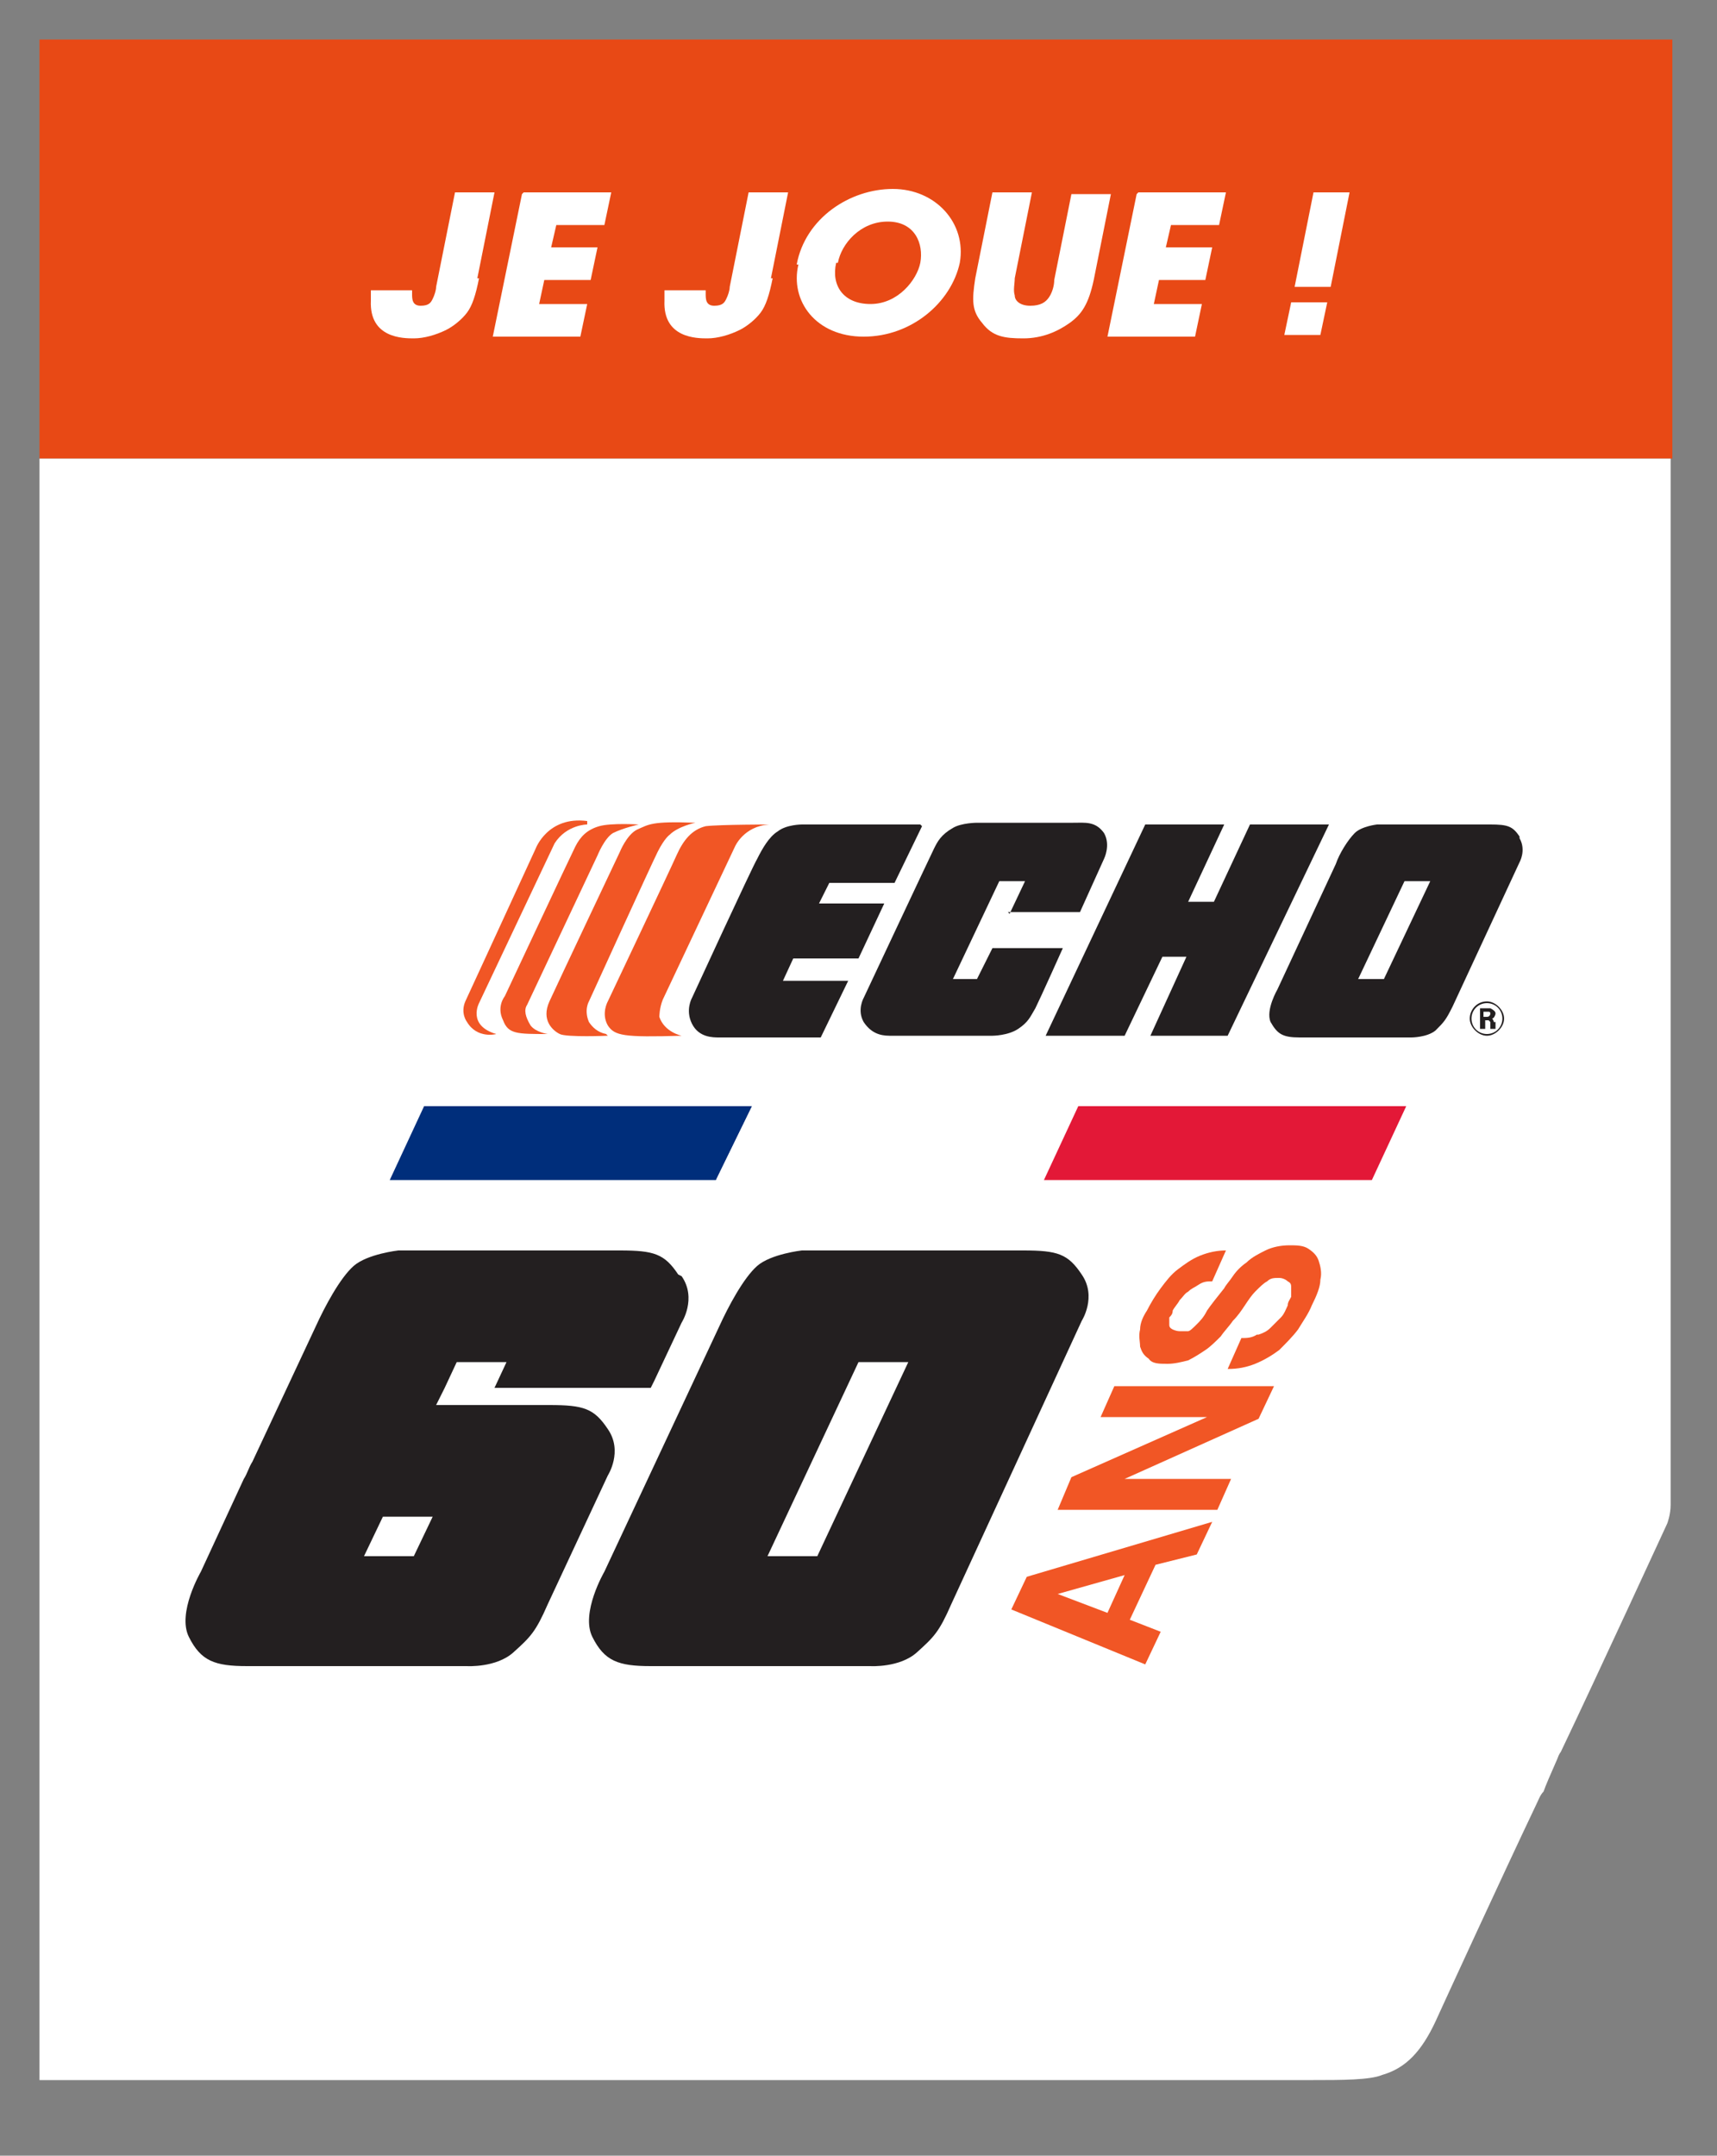 <?xml version="1.0" encoding="UTF-8"?>
<svg id="Calque_1" xmlns="http://www.w3.org/2000/svg" xmlns:xlink="http://www.w3.org/1999/xlink" version="1.1" viewBox="0 0 100 125.5">
  <rect x="0" y="0" width="100" height="125.5" fill="#808080" stroke="none"/>
  <!-- Generator: Adobe Illustrator 29.0.1, SVG Export Plug-In . SVG Version: 2.1.0 Build 192)  -->
  <defs>
    <style>
      .st0 {
        fill: none;
      }

      .st1 {
        fill: #231f20;
      }

      .st2 {
        fill: #e84915;
      }

      .st3 {
        fill: #fff;
      }

      .st4 {
        fill: #e31837;
      }

      .st5 {
        fill: #f15625;
      }

      .st6 {
        fill: #002e7b;
      }

      .st7 {
        clip-path: url(#clippath);
      }
    </style>
    <clipPath id="clippath">
      <rect class="st0" x="10.3" y="47.7" width="78.6" height="49.5"/>
    </clipPath>
  </defs>
  <rect class="st2" x="2.3" y="2.3" width="95.1" height="24.4"/>
  <g>
    <path class="st3" d="M27.9,16.2c-.2,1-.4,1.6-.7,2-.3.4-.8.8-1.2,1-.6.3-1.3.5-1.9.5s-2.6,0-2.5-2.2c0-.2,0-.4,0-.6h2.4c0,0,0,.2,0,.2,0,.3,0,.7.5.7s.6-.2.7-.4c.1-.2.2-.5.2-.7l1.1-5.5h2.3l-1,5Z"/>
    <path class="st3" d="M30.5,11.2h5.1l-.4,1.9h-2.8l-.3,1.3h2.7l-.4,1.9h-2.7l-.3,1.4h2.8l-.4,1.9h-5.1l1.7-8.3Z"/>
    <path class="st3" d="M45,16.2c-.2,1-.4,1.6-.7,2-.3.4-.8.8-1.2,1-.6.3-1.3.5-1.9.5s-2.6,0-2.5-2.2c0-.2,0-.4,0-.6h2.4c0,0,0,.2,0,.2,0,.3,0,.7.5.7s.6-.2.7-.4c.1-.2.2-.5.2-.7l1.1-5.5h2.3l-1,5Z"/>
    <path class="st3" d="M46.4,15.4c.5-2.7,3.1-4.4,5.6-4.4s4.3,2,3.9,4.3c-.5,2.3-2.8,4.3-5.6,4.3s-4.3-2.1-3.8-4.2h0ZM48.7,15.3c-.3,1.3.4,2.4,2,2.4s2.7-1.4,2.9-2.4c.2-1.1-.3-2.4-1.9-2.4s-2.7,1.3-2.9,2.4h0Z"/>
    <path class="st3" d="M60.1,11.2l-1,5c0,.3-.1.7,0,1,0,.3.3.6.9.6s.9-.2,1.1-.5c.2-.3.3-.7.3-1l1-5h2.3l-1,5c-.3,1.4-.7,2-1.4,2.5-.7.5-1.6.9-2.7.9s-1.8-.1-2.4-.9c-.6-.7-.6-1.3-.4-2.6l1-5h2.3Z"/>
    <path class="st3" d="M66.3,11.2h5.1l-.4,1.9h-2.8l-.3,1.3h2.7l-.4,1.9h-2.7l-.3,1.4h2.8l-.4,1.9h-5.1l1.7-8.3Z"/>
    <path class="st3" d="M76.9,19.5h-2.1l.4-1.9h2.1l-.4,1.9ZM77.5,16.7h-2.1l1.1-5.5h2.1l-1.1,5.5Z"/>
  </g>
  <path class="st3" d="M97.3,87.6V26.7H2.3v94.4h74.2c1.6,0,3.3,0,4-.3,1.4-.4,2.3-1.4,3.1-3.1.5-1.1,3.9-8.5,5.9-12.7.1-.2.2-.5.4-.7.1-.3.4-1,.8-1.9.1-.3.2-.4.2-.4,0,0,0,0,0,0,2.1-4.4,6.2-13.3,6.2-13.3,0,0,.2-.5.2-1.1h0Z"/>
  <g class="st7">
    <path class="st5" d="M34.2,48s-1.2,0-1.9,1.1l-4.4,9.3s-.7,1.3,1,1.8c0,0-1.1.3-1.7-.7,0,0-.4-.5-.1-1.2l1.2-2.6,2.9-6.3s.7-1.9,3-1.6"/>
    <path class="st5" d="M34.8,49.8l-4.1,8.7c-.2.3-.1.7.2,1.2.3.4,1,.5,1,.5-1.8,0-2.3,0-2.6-.8-.4-.8.1-1.4.1-1.4,0,0,3.8-8.1,4.1-8.7.3-.6.7-1,1.4-1.2.7-.2,2.3-.1,2.3-.1,0,0-.9.2-1.5.5-.5.3-.9,1.3-.9,1.3"/>
    <path class="st5" d="M35.4,60.3s-2.4.1-2.8-.1c-.4-.2-1.1-.8-.6-1.9.5-1.1,4.1-8.7,4.1-8.7,0,0,.4-1,1-1.3.7-.3.8-.5,3.4-.4,0,0-1,.2-1.5.7,0,0-.3.2-.7,1-.4.8-4,8.7-4,8.7,0,0-.3.5,0,1.2.2.3.5.6,1,.7"/>
    <path class="st5" d="M45,48s-3.1,0-3.9.1c-.8.2-1.3.8-1.7,1.7-.4.9-4,8.5-4,8.5,0,0-.4.7,0,1.4.4.6.9.7,4.3.6,0,0-1-.2-1.3-1.1,0,0,0-.5.2-1l4.2-8.9s.5-1.2,2-1.3"/>
    <path class="st1" d="M53.6,48h-6.9s-.9,0-1.4.4c-.5.3-.9,1-1.2,1.6-.3.5-3.8,8.1-3.8,8.1,0,0-.4.7,0,1.5.4.8,1.2.8,1.6.8h5.9l1.6-3.3h-3.8l.6-1.3h3.8l1.5-3.2h-3.8l.6-1.2h3.8l1.6-3.3Z"/>
    <path class="st1" d="M58.7,53.1h4.2l1.4-3.1s.4-.8,0-1.5c-.5-.7-1.1-.6-1.8-.6h-5.6s-.9,0-1.4.3c-.7.4-.9.8-1.1,1.2-.2.4-4.1,8.7-4.1,8.7,0,0-.4.7,0,1.4.4.6.9.8,1.5.8h6s.9,0,1.5-.4c.6-.4.7-.7,1-1.2.3-.6,1.6-3.5,1.6-3.5h-4.1l-.9,1.8h-1.4l2.7-5.7h1.5l-.9,1.9Z"/>
    <polygon class="st1" points="70.7 52.5 69.2 52.5 71.3 48 66.7 48 60.9 60.3 65.5 60.3 67.7 55.7 69.1 55.7 67 60.3 71.5 60.3 77.4 48 72.8 48 70.7 52.5"/>
    <path class="st1" d="M88.5,48.7c-.4-.6-.7-.7-1.7-.7h-6.6s-.9.1-1.3.5c-.4.4-.9,1.2-1.1,1.8l-3.4,7.3s-.7,1.2-.4,1.9c.4.7.7.9,1.7.9h6.5s.9,0,1.4-.4c.5-.5.6-.6,1-1.4l3.9-8.4s.4-.7,0-1.4M80.6,57h-1.5l2.7-5.7h1.5l-2.7,5.7Z"/>
    <path class="st1" d="M86.6,58.3c-.6,0-1,.5-1,1s.5,1,1,1,1-.5,1-1-.5-1-1-1M86.6,60.2c-.5,0-.9-.4-.9-.9s.4-.9.9-.9.9.4.9.9-.4.9-.9.9"/>
    <path class="st1" d="M87,59.5c0,0,0-.1-.1-.2.1,0,.2-.2.2-.3,0-.1-.1-.2-.3-.3-.2,0-.6,0-.6,0v1.2h.3v-.5c0,0,.2,0,.2,0,0,0,0,0,.1.1,0,0,0,.1,0,.4h.3s0-.3,0-.4M86.7,58.9c0,0,.1,0,.1.1,0,0,0,.2-.2.2-.1,0-.2,0-.2,0v-.3s.2,0,.3,0"/>
    <path class="st1" d="M63,74.2c-.8-1.2-1.4-1.4-3.4-1.4h-12.9s-1.8.2-2.6.9c-.8.7-1.7,2.4-2.2,3.5l-6.7,14.3s-1.4,2.4-.7,3.8c.7,1.4,1.5,1.7,3.4,1.7h12.8s1.7.1,2.7-.8c1-.9,1.3-1.2,2-2.8l7.6-16.5s.9-1.4,0-2.7M47.6,90.6h-2.9l5.3-11.3h2.9l-5.3,11.3Z"/>
    <path class="st1" d="M39.5,74.2c-.8-1.2-1.4-1.4-3.4-1.4h-12.9s-1.8.2-2.6.9c-.8.7-1.7,2.4-2.2,3.5l-3.7,7.9c-.2.3-.3.7-.5,1l-2.5,5.4s-1.4,2.4-.7,3.8c.7,1.4,1.5,1.7,3.4,1.7h12.8s1.7.1,2.7-.8c1-.9,1.3-1.2,2-2.8l3.5-7.5s.9-1.4,0-2.7c-.8-1.2-1.4-1.4-3.4-1.4h-6.6l.5-1h0l.7-1.5h2.9l-.7,1.5h9.1l.2-.4,1.6-3.4s.9-1.4,0-2.7M24.1,90.6h-2.9l1.1-2.3h2.9l-1.1,2.3Z"/>
    <path class="st5" d="M59.8,91.8l10.8-3.2-.9,1.9-2.4.6-1.5,3.2,1.8.7-.9,1.9-7.8-3.2.9-1.9ZM65.5,91.7l-3.9,1.1h0s2.9,1.1,2.9,1.1l1-2.2Z"/>
    <polygon class="st5" points="62.4 86 70.3 82.5 70.3 82.5 64.1 82.5 64.9 80.7 74.2 80.7 73.3 82.6 65.5 86.1 65.5 86.1 71.7 86.1 70.9 87.9 61.6 87.9 62.4 86"/>
    <path class="st5" d="M73.3,77.7c.3-.1.5-.2.7-.4.2-.2.4-.4.6-.6.2-.2.3-.5.4-.7,0-.2.1-.3.2-.5,0-.2,0-.4,0-.5,0-.2,0-.3-.2-.4-.1-.1-.3-.2-.5-.2-.3,0-.5,0-.7.2-.2.1-.4.3-.7.6-.2.2-.4.5-.6.8-.2.3-.4.6-.7.9-.2.3-.5.6-.7.9-.3.3-.6.6-.9.8-.3.2-.6.4-1,.6-.4.1-.8.2-1.2.2-.5,0-.9,0-1.1-.3-.3-.2-.4-.4-.5-.7,0-.3-.1-.6,0-1,0-.4.2-.8.4-1.1.2-.4.5-.9.8-1.3.3-.4.6-.8,1-1.1.4-.3.8-.6,1.3-.8.5-.2,1-.3,1.5-.3l-.8,1.8c-.3,0-.5,0-.8.2s-.4.2-.6.4c-.2.1-.3.3-.5.5-.1.2-.3.4-.4.6,0,.2-.1.3-.2.4,0,.2,0,.3,0,.4,0,.1,0,.2.2.3,0,0,.2.1.4.1.2,0,.3,0,.5,0,.1,0,.3-.2.5-.4.2-.2.4-.4.6-.8.2-.3.6-.8,1-1.3.1-.2.3-.4.5-.7.2-.3.5-.6.8-.8.3-.3.7-.5,1.1-.7.4-.2.9-.3,1.4-.3.4,0,.8,0,1.1.2.3.2.5.4.6.7.1.3.2.7.1,1.1,0,.4-.2.9-.5,1.5-.2.5-.5.9-.8,1.4-.3.4-.7.8-1.1,1.2-.4.3-.9.6-1.4.8-.5.2-1,.3-1.6.3l.8-1.8c.3,0,.6,0,.9-.2"/>
    <polygon class="st6" points="22.7 68.7 41.7 68.7 43.8 64.4 24.7 64.4 22.7 68.7"/>
    <polygon class="st3" points="41.7 68.7 60.8 68.7 62.8 64.4 43.8 64.4 41.7 68.7"/>
    <polygon class="st4" points="60.8 68.7 79.9 68.7 81.9 64.4 62.8 64.4 60.8 68.7"/>
  </g>
</svg>
